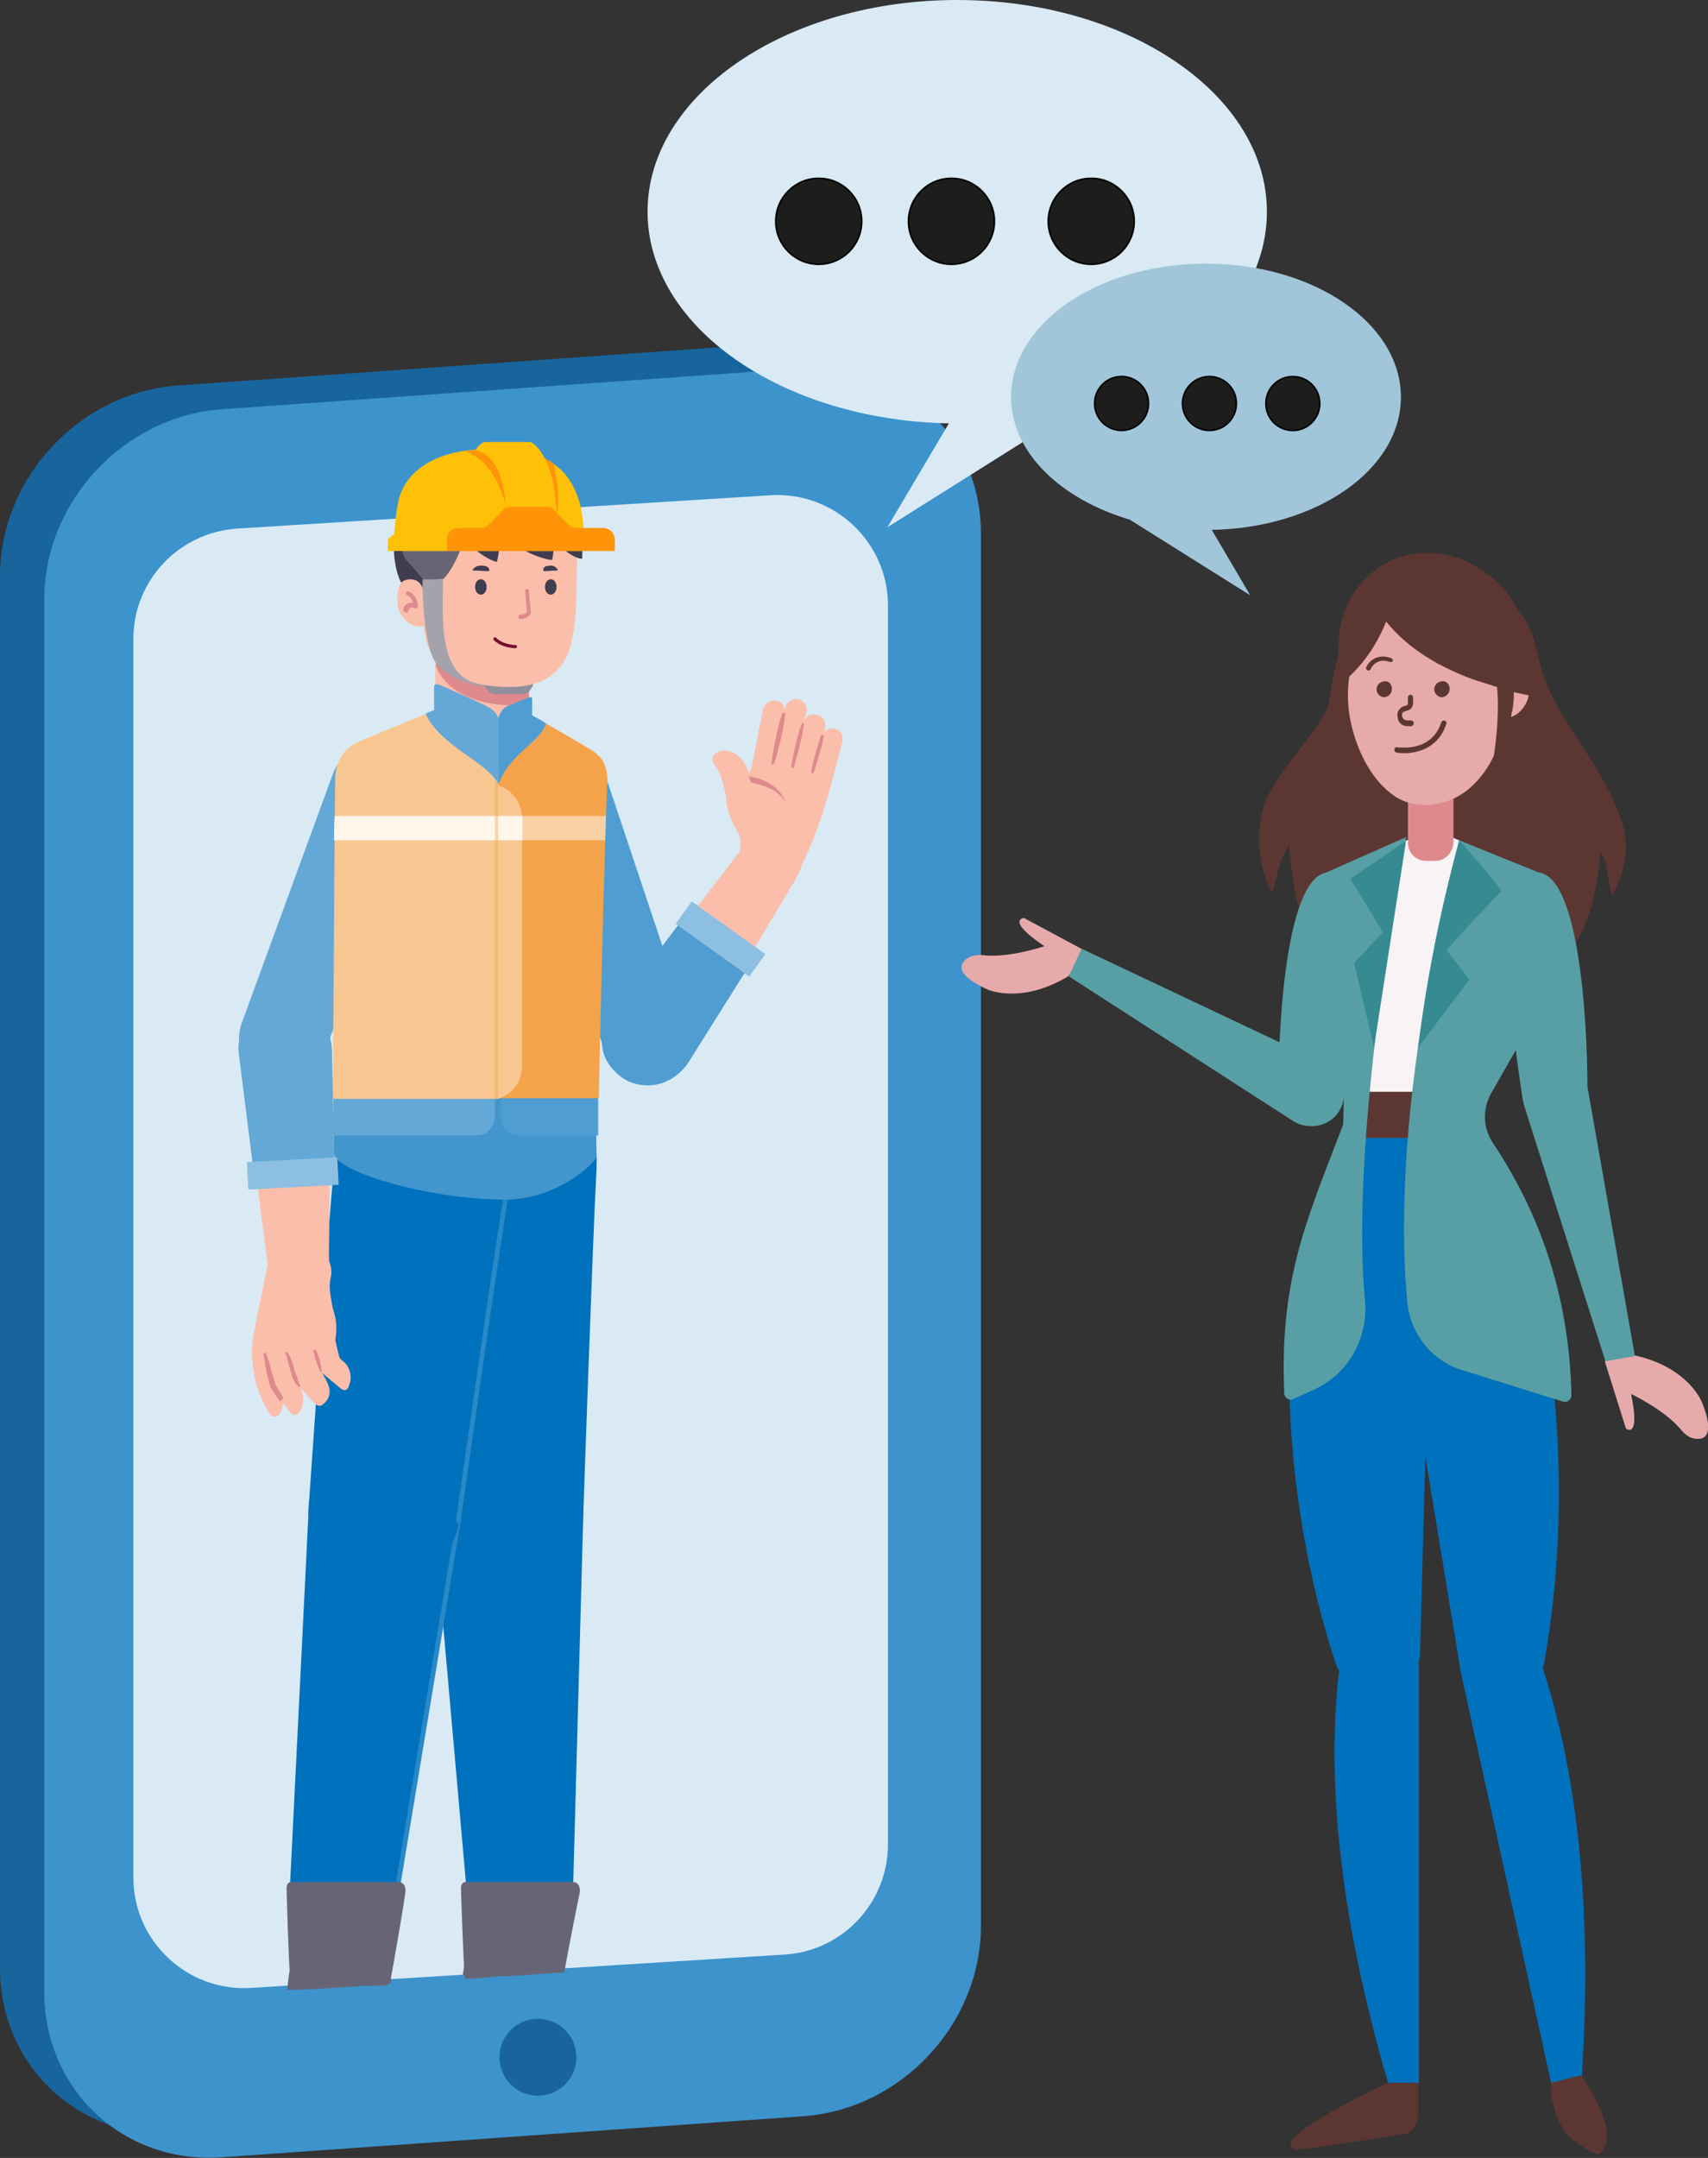 <?xml version="1.0" encoding="utf-8"?>
<!-- Generator: Adobe Illustrator 26.0.0, SVG Export Plug-In . SVG Version: 6.00 Build 0)  -->
<svg version="1.1" xmlns="http://www.w3.org/2000/svg" xmlns:xlink="http://www.w3.org/1999/xlink" x="0px" y="0px"
	 viewBox="0 0 266.4 336.4" style="enable-background:new 0 0 266.4 336.4;" xml:space="preserve">
<rect x="0" y="0" width="266.4" height="336.4" fill="#333333" stroke="none"/>
<style type="text/css">
	.st0{fill:#17659C;}
	.st1{fill:#3D93CC;}
	.st2{fill:#D9EAF5;}
	.st3{fill:#4F9DD1;}
	.st4{fill:#0071BC;}
	.st5{fill:#676575;}
	.st6{fill:none;stroke:#2988C7;stroke-width:0.75;stroke-linecap:round;stroke-miterlimit:10;}
	.st7{fill:#4296CD;}
	.st8{fill:#FBBEAA;}
	.st9{fill:#DE8A8C;}
	.st10{fill:#63A8D6;}
	.st11{fill:#F4A34A;}
	.st12{fill:#F9D0A3;}
	.st13{fill:#F8C791;}
	.st14{fill:#FEF5EB;}
	.st15{opacity:0.4;fill:#F4A34A;}
	.st16{fill:#8CBFE1;}
	.st17{fill:#908F9A;}
	.st18{fill:#403D4F;}
	.st19{fill:#A4A3AC;}
	.st20{fill:#FFC108;}
	.st21{fill:#FF9408;}
	.st22{fill:none;stroke:#73102A;stroke-width:0.5;stroke-linecap:round;stroke-miterlimit:10;}
	.st23{fill:#5C3732;}
	.st24{fill:#E7AAAB;}
	.st25{fill:#589FA5;}
	.st26{fill:#F8F3F4;}
	.st27{fill:#368B93;}
	.st28{opacity:0.5;fill:#E7AAAB;}
	.st29{fill:#1D1D1B;stroke:#000000;stroke-width:0.25;stroke-miterlimit:10;}
	.st30{fill:#A1C6DA;}
	.st31{fill:#F18380;}
	.st32{fill:#73102A;}
	.st33{fill:#D65155;}
	.st34{fill:#FFFFFF;}
	.st35{fill:#BCEBFF;}
	.st36{fill:#A8A8A8;}
	.st37{fill:#000E1B;}
	.st38{fill:#FFAC9C;}
	.st39{fill:#0170BF;}
	.st40{fill:#2743AB;}
	.st41{fill:none;}
	.st42{fill:#C69B22;}
	.st43{fill:#E1BA20;}
	.st44{fill:none;stroke:#211F29;stroke-width:6;stroke-miterlimit:10;}
	.st45{fill:#794020;}
	.st46{fill:#E8CDC8;}
	.st47{fill:#FFA39B;}
	.st48{fill:#C9E1F1;}
	.st49{fill:#ABD0E9;}
	.st50{fill:#373330;}
	.st51{fill:#1A1A1A;}
	.st52{fill:#FDA39D;}
	.st53{fill:#EB7D7A;}
	.st54{fill:#E97B7F;}
	.st55{opacity:0.26;fill:#FCFCFC;}
	.st56{fill:#222A46;}
	.st57{fill:#FFA39B;stroke:#FFA39B;stroke-width:0.665;stroke-miterlimit:10;}
	.st58{fill:#F1A7A5;}
	.st59{fill:#FDEFF5;}
	.st60{fill:#EC8683;}
	.st61{opacity:0.5;fill:#F1A7A5;}
	.st62{fill:#B46226;}
	.st63{fill:#F8F6F6;}
	.st64{fill:#127BC1;}
	.st65{fill:#486E9E;}
	.st66{fill:none;stroke:#231F20;stroke-miterlimit:10;}
	.st67{fill:none;stroke:#231F20;stroke-width:3;stroke-miterlimit:10;}
	.st68{fill:#1A2E35;}
	.st69{opacity:0.3;fill:#FFFFFF;}
	.st70{fill:#007CFF;}
	.st71{opacity:0.3;fill:#0170BF;}
	.st72{opacity:0.3;}
	.st73{fill:#358C93;}
	.st74{opacity:0.4;}
	.st75{fill:none;stroke:#1A2E35;stroke-width:0.75;stroke-miterlimit:10;}
	.st76{fill:#FFAE9D;}
	.st77{opacity:0.2;}
	.st78{opacity:0.2;fill:none;stroke:#000000;stroke-width:0.5;stroke-linecap:round;stroke-linejoin:round;stroke-miterlimit:10;}
	.st79{opacity:0.8;fill:#FFFFFF;}
	.st80{fill:#D95E60;stroke:#C13F43;stroke-width:0.5;stroke-linecap:round;stroke-linejoin:round;stroke-miterlimit:10;}
	.st81{fill:none;stroke:#007CFF;stroke-width:0.75;stroke-linecap:round;stroke-linejoin:round;stroke-miterlimit:10;}
	.st82{fill:#000615;}
	.st83{fill:#0541AF;}
	.st84{fill:#FCE479;}
	.st85{fill:#FDF2A7;}
	.st86{fill:#FDC324;}
	.st87{fill:#FDCF23;}
	.st88{fill:#E2B71E;}
	.st89{fill:#FBED99;}
	.st90{fill:#FDD870;}
	.st91{fill:#E1B01F;}
	.st92{fill:#FDE677;}
	.st93{fill:#FCF19F;}
	.st94{fill:#FBE596;}
	.st95{fill:#FCF2A2;}
	.st96{fill:#FCE193;}
	.st97{fill:#FCF19E;}
	.st98{fill:#FBF2A0;}
	.st99{fill:#FDF19F;}
	.st100{fill:#FF9A79;}
	.st101{fill:#1A4D51;}
	.st102{fill:#91A89F;}
	.st103{fill:#536970;}
	.st104{fill:#2B454E;}
	.st105{fill:#C76668;}
	.st106{fill:#FFBEA8;}
	.st107{fill:#ECECEC;}
	.st108{fill:#FCFCFC;}
	.st109{fill:#F5F5F5;}
	.st110{display:none;}
	.st111{display:inline;fill:#2B454E;}
	.st112{display:inline;fill:#405860;}
	.st113{display:inline;fill:#FCFCFC;}
	.st114{display:inline;}
	.st115{fill:#F3F3F3;}
	.st116{fill:#E7A515;}
	.st117{fill:#B6781E;}
	.st118{fill:#E7A516;}
	.st119{fill:#E6A516;}
	.st120{fill:#B7781D;}
	.st121{fill:#B7791C;}
	.st122{fill:#FECB66;}
	.st123{fill:#FDCB63;}
	.st124{fill:#FECA67;}
	.st125{fill:#827F94;}
	.st126{fill:none;stroke:#3B4A54;stroke-width:0.75;stroke-linecap:round;stroke-miterlimit:10;}
	.st127{fill:#F4FFD1;}
	.st128{opacity:0.4;fill:#ACCC4E;}
	.st129{fill:#211F29;}
	.st130{fill:#F2A9A7;}
	.st131{fill:#F2A9A7;stroke:#F2A9A7;stroke-width:0.665;stroke-miterlimit:10;}
	.st132{opacity:0.26;fill:#FFFFFF;}
	.st133{fill:#F2A8A6;}
	.st134{fill:#EB7E7B;}
	.st135{fill:#D9E1EB;}
</style>
<g id="BACKGROUND">
</g>
<g id="OBJECTS">
</g>
<g id="Слой_3">
	<g>
		<g>
			<path class="st0" d="M118.4,326.2l-90.7,6.4C12.4,333.7,0,322.1,0,306.8v-217c0-15.3,12.4-28.6,27.7-29.7l90.7-6.4
				c15.3-1.1,27.7,10.5,27.7,25.8v217C146,311.8,133.6,325.1,118.4,326.2z"/>
			<path class="st1" d="M125.3,329.9l-90.7,6.4c-15.3,1.1-27.7-10.5-27.7-25.8v-217c0-15.3,12.4-28.6,27.7-29.7l90.7-6.4
				c15.3-1.1,27.7,10.5,27.7,25.8v217C153,315.5,140.6,328.8,125.3,329.9z"/>
			<path class="st2" d="M122.3,304.7l-83.2,5.2c-9.9,0.6-18.3-7.3-18.3-17.2V99.6c0-9.1,7.1-16.6,16.2-17.2l83.2-5.2
				c9.9-0.6,18.3,7.3,18.3,17.2v193.1C138.5,296.6,131.4,304.2,122.3,304.7z"/>
			<circle class="st0" cx="83.9" cy="320.7" r="6"/>
		</g>
		<g>
			<g>
				<path class="st3" d="M81.4,125.2c-1.2-3.6,0.7-7.5,4.3-8.7c3.6-1.2,7.5,0.7,8.7,4.3l13.1,39.2c1.2,3.6-0.7,7.5-4.3,8.7
					c-3.6,1.2-7.5-0.7-8.7-4.3L81.4,125.2z"/>
			</g>
			<path class="st4" d="M67.5,235c-0.1,6.5,5.1,11.8,11.6,11.9c6.5,0.1,11.8-5.1,11.9-11.6c0,0,1.5-43.4,2-52.2
				c0.5-8.8-1.8-15.8-11.7-16.9c-10.2-1.1-15.7,7-15.7,14.4C65.6,188.1,67.5,235,67.5,235z"/>
			<g>
				<g>
					<g>
						<path class="st4" d="M67.5,235c0.1-6.5,5.4-11.7,11.9-11.6c6.5,0.1,11.7,5.4,11.6,11.9l-1.7,62.2l-16.1,2L67.5,235z"/>
					</g>
				</g>
				<path class="st5" d="M84.1,307.7c1.2,0,2.5-0.2,3.9-0.2c0.8-4.4,2.2-11.5,2.4-12.3c0.2-1-0.2-1.8-1-1.8c0,0-16.7,0-16.9,0
					c-0.3,0-0.6,0.4-0.6,0.9c0,0.5,0.3,10,0.6,14.2C76.4,308.4,80.2,307.6,84.1,307.7z"/>
			</g>
			<g>
				<path class="st4" d="M48.2,234.2c0.8-6.4,6.6-11,13.1-10.3c6.4,0.8,11,6.6,10.3,13.1l-10.2,61.6H45L48.2,234.2z"/>
				<line class="st6" x1="71.5" y1="237" x2="61.3" y2="298.5"/>
				<path class="st5" d="M60.8,309.2c0.8-4,2.3-13.1,2.4-14c0.2-1-0.2-1.8-1-1.8c0,0-16.7,0-16.9,0c-0.3,0-0.6,0.4-0.6,0.9
					c0,0.5,0.3,11.5,0.6,14.8c0,0.2,0,0.3,0.1,0.5c5,0,9.9-0.1,14.9-0.1C60.4,309.3,60.6,309.2,60.8,309.2z"/>
			</g>
			<g>
				<path class="st4" d="M48.2,234.2c-0.8,6.4,3.8,12.3,10.3,13.1c6.4,0.8,12.3-3.8,13.1-10.3c0,0,6.1-43,7.6-51.7
					c1.4-8.7-0.1-15.9-9.8-18c-10.1-2.1-16.4,5.2-17.1,12.6C51.4,187.4,48.2,234.2,48.2,234.2z"/>
				<path class="st6" d="M71.5,237c0,0,6.1-43,7.6-51.7"/>
			</g>
			<path class="st7" d="M93,167.2c0,0,0,12.5,0,13.2c0,0.7-6,6.6-14.1,6.6c-12.3,0-27.1-4.5-26.9-7.4c0.1-1.9,0.3-12.4,0.3-12.4H93z
				"/>
			<rect x="67.9" y="100.3" class="st8" width="14.6" height="17.1"/>
			<path class="st9" d="M67.9,100.3h14.6v9.6c-0.6,0.1-1.2,0.1-1.9,0.1c-5,0-10.6-1.4-12.6-6.1V100.3z"/>
			<g>
				<path class="st10" d="M51.9,120.7c1.3-3.5,5.2-5.4,8.8-4.1c3.5,1.3,5.4,5.2,4.1,8.8l-14.2,38.8c-1.3,3.5-5.2,5.4-8.8,4.1
					c-3.5-1.3-5.4-5.2-4.1-8.8L51.9,120.7z"/>
			</g>
			<g>
				<path class="st10" d="M77.2,170.2c0,0,0,2.4,0,3.5c0,1.1-0.5,3.3-2.9,3.3c-2.4,0-22.3,0-22.3,0v-6.9H77.2z"/>
				<path class="st3" d="M78.1,170.2c0,0,0,2.4,0,3.5c0,1.1,0.5,3.3,2.9,3.3c2.4,0,12.3,0,12.3,0v-6.9H78.1z"/>
				<g>
					<path class="st11" d="M85.2,112.8c2.6,1.5,6.2,3.6,7,4.1c1.3,0.8,2.8,2.1,2.5,5.7c-0.2,3-1.1,36.5-1.3,48.6H77.7v-48.9
						C79.4,117.5,84,116,85.2,112.8z"/>
					<path class="st12" d="M94.4,131H77.7v-3.8h16.8C94.5,128.3,94.4,129.6,94.4,131z"/>
					<path class="st3" d="M78.9,110.2c0.9-0.4,3.3-1.4,3.6-1.5c0.3-0.1,0.5,0.1,0.5,0.2c0,0.1,0,1.6,0,2.6c0.5,0.3,1.3,0.7,2.2,1.3
						c-1.2,3.2-5.8,4.7-7.5,9.6V112C77.7,112,78.1,110.6,78.9,110.2z"/>
				</g>
				<g>
					<path class="st10" d="M66.3,111.3c0.6-0.3,1.1-0.5,1.4-0.6c0-1.2,0-3.5,0-3.7c0-0.3,0.4-0.4,0.7-0.3c0.3,0.1,7.1,3.1,7.9,3.6
						c0.8,0.5,1.4,1.2,1.4,1.8v10.4C76.1,118.8,68.7,116.5,66.3,111.3z"/>
					<path class="st13" d="M51.9,171.3c0.1-8.9,0.3-48.4,0.4-50.4c0.2-2.1,1.1-4.2,3.7-5.3c1.9-0.8,7.6-3.2,10.4-4.3
						c2.4,5.2,9.8,7.5,11.4,11.1v48.9H51.9z"/>
					<path class="st13" d="M77.7,171.3c0,0,3.7-1.1,3.7-5v-38.9c0-3.8-3.7-5-3.7-5V171.3z"/>
					<path class="st14" d="M52.2,127.2h29.3v3.8H52.1C52.1,129.7,52.1,128.4,52.2,127.2z"/>
					<path class="st15" d="M77.2,121.6c0.2,0.3,0.4,0.5,0.5,0.8v48.9h-0.5V121.6z"/>
				</g>
			</g>
			<g>
				<g>
					<path class="st8" d="M114.7,133.6l-18,23.5c-3,3.6-3.6,7.4,0.6,10.5c2.6,1.9,6.6,2.3,9.6-1.8l16.4-27.4c2.1-3,1.9-5.9-0.5-7.5
						C120.1,128.8,117.6,129.8,114.7,133.6z"/>
				</g>
				<path class="st3" d="M96.3,156.8l11.5-15.3l9.7,8l-10.3,16.4c-3.1,4.1-7.7,3.9-10.3,2C92.7,164.7,93.3,160.4,96.3,156.8z"/>
				
					<rect x="110.1" y="139.3" transform="matrix(0.582 -0.814 0.814 0.582 -72.085 152.574)" class="st16" width="4.3" height="14.1"/>
			</g>
			<g>
				<path class="st5" d="M61.1,309c-0.1-0.2-0.1-0.4-0.1-0.6c-0.4-2.4-2.8-7-8.1-7c-6.1,0-7.5,4.1-7.7,5.7c-0.1,0.4-0.3,1.9-0.4,3.1
					c5.1,0,10.4-0.7,15.6-0.7C60.4,309.3,60.7,309.1,61.1,309z"/>
			</g>
			<g>
				<path class="st5" d="M83.1,307.8c1.2-0.1,3.3-0.3,4.8-0.3c-0.5-2.5-2.8-6.1-7.9-6.1c-6.1,0-7.5,4.1-7.7,5.7
					c0,0.2-0.1,0.4-0.1,0.8C76,308.1,78.9,308.2,83.1,307.8z"/>
			</g>
			<g>
				<g>
					<g>
						<path class="st8" d="M41.5,195.2l-3.8-29.4c-0.7-4.6,1-8.6,6.2-9.1c3.2-0.3,7.3,1.9,7.8,7l-0.4,31.9c0.3,3.7-1.5,6.1-4.3,6.2
							C43.6,202.1,42,200,41.5,195.2z"/>
					</g>
					<path class="st10" d="M51.8,164.7l0.4,19.2l-12.5-0.2l-2.5-19.8c-0.2-5.2,3.9-7.2,7.1-7.3C49.5,156.4,51.9,160.1,51.8,164.7z"
						/>
					
						<rect x="38.6" y="180.7" transform="matrix(0.999 -5.263387e-02 5.263387e-02 0.999 -9.563 2.657)" class="st16" width="14.1" height="4.3"/>
				</g>
				<g>
					<path class="st8" d="M41.7,197.2c-0.6,3.6-2.3,10.7-2.4,12.8c-0.1,2.1,0.4,4.7,0.7,5.9c0.3,1.2,1.3,3.2,1.8,4.1
						c0.5,0.9,0.9,1,1.5,0.7c0.5-0.3,0.8-1.1,0.8-2c0,0,0.8,1,1.2,1.5c0.4,0.5,1,0.6,1.5-0.2c0.5-0.7,0.7-2.4,0.1-3.6
						c0,0,1.7,1.9,2.2,2.4c0.5,0.4,0.8,0.5,1.3,0.1c0.5-0.4,1.1-1.1,1-2.2c-0.1-1.1-1.2-2.7-1.2-2.7s2.5,2.1,3,2.5
						c0.6,0.4,1,0.2,1.2-0.4c0.2-0.6,0.5-1.3,0.1-2.5c-0.4-1.2-1.3-1.5-1.5-1.9c-0.2-0.4-0.5-2-0.7-2.8c0.5-3.1-0.3-4.2-0.5-5.5
						c-0.2-1.3-0.6-2.7-0.2-4.3c0.5-2.1-1.1-5.2-4.5-5.6C43.6,193,42.2,194.5,41.7,197.2z"/>
					<path class="st9" d="M43.6,218.4c0,0-0.1-0.1-0.2-0.3c-0.1-0.2-0.3-0.4-0.5-0.7c-0.1-0.2-0.2-0.3-0.3-0.5
						c-0.1-0.2-0.2-0.4-0.4-0.6c-0.1-0.3-0.1-0.5-0.2-0.7c-0.1-0.2-0.1-0.5-0.2-0.7c-0.1-0.5-0.2-0.9-0.3-1.4
						c-0.1-0.4-0.2-0.9-0.2-1.2c-0.1-0.7-0.2-1.2-0.2-1.2c0-0.1,0.1-0.2,0.2-0.2c0.1,0,0.2,0,0.2,0.1c0,0,0.2,0.5,0.4,1.1
						c0.2,0.7,0.4,1.6,0.7,2.5c0.1,0.2,0.1,0.5,0.2,0.7c0.1,0.2,0.1,0.5,0.2,0.6c0.1,0.2,0.2,0.4,0.3,0.5c0.1,0.2,0.2,0.3,0.3,0.5
						c0.4,0.6,0.6,1,0.6,1c0,0.1,0,0.2-0.1,0.2C43.7,218.5,43.7,218.5,43.6,218.4z M46.7,216.2c0.1,0,0.1-0.1,0.1-0.2
						c0,0,0-0.1-0.1-0.2c-0.1-0.1-0.2-0.4-0.2-0.6c0-0.1-0.1-0.2-0.1-0.4c0-0.1-0.1-0.3-0.2-0.4c-0.1-0.3-0.2-0.7-0.3-1
						c-0.2-0.7-0.4-1.3-0.6-1.8c0-0.1,0-0.1-0.1-0.2c0-0.1-0.1-0.1-0.1-0.1c-0.1-0.1-0.1-0.2-0.1-0.2c0-0.1-0.1-0.1-0.1-0.2
						c0,0-0.1-0.1-0.1-0.1c0-0.1-0.1-0.1-0.2,0c-0.1,0-0.1,0.1-0.1,0.2l0,0c0,0,0,0,0,0c0,0,0,0.1,0.1,0.1c0,0.1,0.1,0.2,0.1,0.3
						c0,0,0,0.1,0.1,0.2c0,0,0,0.1,0,0.2c0.1,0.5,0.3,1.2,0.5,1.9c0.1,0.3,0.2,0.7,0.3,1c0,0.1,0.1,0.3,0.2,0.4
						c0.1,0.1,0.1,0.3,0.2,0.4c0.1,0.3,0.3,0.4,0.4,0.5c0.1,0.1,0.1,0.2,0.1,0.2C46.5,216.2,46.6,216.3,46.7,216.2z M50,213.9
						c0.1,0,0.2-0.1,0.2-0.2c0,0,0-0.2-0.1-0.5c0-0.2-0.1-0.3-0.1-0.5c0-0.2-0.1-0.4-0.1-0.6c-0.1-0.4-0.3-0.8-0.4-1.1
						c-0.1-0.3-0.2-0.5-0.2-0.5l0,0c0-0.1-0.1-0.1-0.2-0.1c-0.1,0-0.2,0.1-0.2,0.2c0,0,0,0.2,0.1,0.5c0.1,0.3,0.1,0.7,0.3,1.1
						c0.1,0.2,0.1,0.4,0.2,0.6c0.1,0.2,0.2,0.3,0.2,0.5c0.1,0.3,0.3,0.5,0.3,0.5C49.8,213.8,49.9,213.9,50,213.9z"/>
				</g>
			</g>
			<g>
				<g>
					<g>
						<path class="st17" d="M83.3,106.3c0,0-0.5,1.9-1.7,1.9c-1.2,0-4,0-4.5,0c-0.5,0-1.6-0.7-1.6-1.9H83.3z"/>
						<path class="st8" d="M90,87.6c-0.1,4.9,0,8.8-0.9,12.6c-0.8,3.8-3.6,6.9-9.6,6.9c-6,0-12.9-2-13.4-9.5c-1-1.1-2.6-4.9-2.7-9.2
							c-0.1-4.3,0.3-13.4,10-14.8C83.3,72.2,90.3,75.8,90,87.6z"/>
						<path class="st18" d="M86.3,84.1c0,0,0.2,1.7-0.2,3.2c-2.4-0.2-7-2.6-8.3-4.6c0.3,1,0,4-0.3,4.9c-1.8-0.4-4.6-2.7-5.6-4.3
							c0,3-1.2,4.3-2.1,4.9c-0.9,0.6-1.6,1.1-1.6,2.2c0,1,0,3.2,0,3.6c0,0.4-0.2,0.7-0.6,0.6c-0.3-0.1-1.5-0.7-1.5-1.3l-3.6-2.6
							c0,0-1.4-2.6-1-7.1c0.3-4.6,3.8-6.9,3.8-6.9c0.5-2.2,6.8-6.9,15.1-5.3c8.3,1.6,10.8,7.1,10.4,15.7
							C89.6,87.2,86.9,85,86.3,84.1z"/>
						<g>
							<path class="st8" d="M66.3,93.8c-0.1-1.4-0.3-3.4-2.2-3.5c-1.9,0-2.2,1.4-2.1,3.7c0.1,2.3,2.4,4.3,4.5,3.5L66.3,93.8z"/>
							<g>
								<path class="st9" d="M63.4,95.5C63.4,95.5,63.5,95.5,63.4,95.5c0.2,0,0.3-0.2,0.3-0.4c0-0.1,0.1-0.2,0.2-0.3
									c0.2-0.1,0.5-0.2,0.8,0c0.1,0.1,0.2,0.1,0.3,0c0.1-0.1,0.2-0.2,0.2-0.3c-0.2-1.9-1.4-2.3-1.5-2.3c-0.2,0-0.3,0.1-0.4,0.2
									c0,0.2,0.1,0.3,0.2,0.4c0,0,0.7,0.2,0.9,1.2c-0.3-0.1-0.7,0-1,0.2c-0.4,0.2-0.5,0.6-0.5,1C63.1,95.4,63.3,95.5,63.4,95.5z"
									/>
							</g>
						</g>
						<path class="st5" d="M72,85.2c0,0-1.2,3.5-2.9,5.1H66c0,0-2.4-2.8-2.6-3c-0.2-0.2-0.7-0.7-0.7-2.1H72z"/>
						<path class="st19" d="M69.1,90.3c0,6-1,15.8,6.5,16.5v0.3c0,0-5.1-0.7-7.5-3.6c-2.3-2.9-2.2-13.2-2.2-13.2H69.1z"/>
					</g>
					<g>
						<path class="st20" d="M60.5,85.9H91c0,0,0.4-4.7-0.8-8.2C89,74.3,86.6,70,76.5,70c-10.2,0-13.7,4.7-14.4,8.3
							c-0.7,3.6-0.4,4.8-0.8,5.1c-0.4,0.4-0.8,0.4-0.8,1C60.5,85.1,60.5,85.9,60.5,85.9z"/>
						<path class="st21" d="M76.5,70c2.7,0,4.8,0.3,6.5,0.8v0c0,0,0.1,0,0.1,0c0.1,0,0.3,0.1,0.4,0.1v0c1.1,0.4,2.1,0.8,2.9,1.4
							c0.3,1.5,0.9,4.6,0.5,7.7h-3.3L79,79.3c0,0-1.4-7.3-6.4-8.9C73.7,70.1,75,70,76.5,70z"/>
						<path class="st20" d="M75.8,68.9c0.9,0,6.1,0,6.8,0c0.7,0,4.2,2.7,4.2,12.1h-7.8c0-2.8-0.5-10-4.8-10.8
							C74.2,70.1,74.9,68.9,75.8,68.9z"/>
						<path class="st21" d="M95.9,85.9c0,0,0-1.2,0-1.8c0-0.6-0.4-1.8-2-1.8c-1.6,0-3.3,0-3.9,0c-0.6,0-1-0.2-1.3-0.5
							c-0.2-0.3-2-1.9-2.2-2.2c-0.2-0.2-0.5-0.6-1.2-0.6h-5.7c-0.7,0-1,0.3-1.2,0.6c-0.2,0.2-1.9,1.9-2.2,2.2
							c-0.2,0.3-0.7,0.5-1.3,0.5s-1.7,0-3.2,0c-1.6,0-2,1.2-2,1.8c0,0.6,0,1.8,0,1.8H95.9z"/>
					</g>
				</g>
				<path class="st18" d="M85,91.5c0,0.7,0.4,1.2,0.9,1.2c0.5,0,0.9-0.5,0.9-1.2c0-0.7-0.4-1.2-0.9-1.2C85.4,90.3,85,90.8,85,91.5z"
					/>
				<path class="st18" d="M74.1,91.5c0,0.7,0.4,1.2,0.9,1.2c0.5,0,0.9-0.5,0.9-1.2c0-0.7-0.4-1.2-0.9-1.2
					C74.5,90.3,74.1,90.8,74.1,91.5z"/>
				<path class="st18" d="M76.3,89c-0.1,0.1-0.7,0-1.2,0c-0.6-0.1-1.4,0-1.4-0.1c0-0.1,0.5-0.9,1.7-0.7C76.2,88.2,76.4,88.8,76.3,89
					z"/>
				<path class="st18" d="M84.8,89c0.1,0.1,0.6,0,1,0c0.5-0.1,1.2,0,1.2-0.1c0-0.1-0.4-0.9-1.4-0.7C84.8,88.2,84.6,88.8,84.8,89z"/>
				<g>
					<path class="st9" d="M81.2,96.5c0.9,0,1.5-0.6,1.6-1l-0.3-3.4c0-0.2-0.2-0.3-0.3-0.3c-0.2,0-0.3,0.2-0.3,0.3l0.3,3.3
						c-0.1,0.1-0.4,0.4-1,0.4c-0.2,0-0.3,0.1-0.3,0.3C80.8,96.3,80.9,96.5,81.2,96.5C81.1,96.5,81.2,96.5,81.2,96.5z"/>
				</g>
				<path class="st22" d="M80.4,100.8c0,0-2,0-3.2-1.2"/>
			</g>
		</g>
		<g>
			<path class="st8" d="M115.4,133.4c0-1.3,0.3-2.6-0.4-3.8c-0.7-1.1-1.6-3.2-1.7-4.7c-0.1-1.5-0.7-3.5-1.1-4.4
				c-0.4-0.9-1.2-1.6-1.1-2.3c0.1-0.7,1.4-1.6,3-1c1.6,0.6,2.4,2.3,2.7,3.3c0,0,0,0,0,0c0.2-0.4,0.4-0.8,0.5-1.2l0,0l1.7-8.7
				c0.2-0.9,1.1-1.5,2-1.4c0.8,0.1,1.3,0.8,1.4,1.5l0.1-0.4c0.2-0.9,1.1-1.5,2-1.3c0.9,0.2,1.5,1.1,1.3,2l-0.3,1.2
				c0.4-0.6,1.1-1,1.9-0.8c0.9,0.2,1.5,1.1,1.3,2l-0.2,0.8c0.4-0.5,1-0.7,1.7-0.6c0.9,0.2,1.4,1.1,1.2,2l-1.9,7.2
				c-0.4,1.4-2.1,7.5-4.4,11.9c-0.5,2.3-2.5,4.5-6.1,3.8C115.3,138,115.1,135,115.4,133.4z"/>
			<path class="st9" d="M117.5,122.1c-0.5-0.1-0.5-0.4-0.7-1.1c1.2,0.2,4.7,1,5.8,4.2l0,0C121.3,122.8,118.4,122.3,117.5,122.1z
				 M122,111.3c0,0-0.2,0.5-0.4,1.2c-0.1,0.4-0.2,0.8-0.3,1.2c-0.1,0.5-0.2,0.9-0.3,1.4c-0.2,1-0.4,2-0.5,2.7
				c-0.1,0.7-0.2,1.2-0.2,1.2c0,0.1,0.1,0.2,0.2,0.2c0.1,0,0.2,0,0.2-0.1c0,0,0.2-0.5,0.4-1.2c0.2-0.7,0.4-1.7,0.7-2.7
				c0.1-0.5,0.2-1,0.3-1.4c0.1-0.5,0.2-0.9,0.2-1.3c0.1-0.7,0.2-1.2,0.2-1.2c0-0.1-0.1-0.2-0.2-0.2C122.1,111.1,122,111.2,122,111.3
				z M125.1,112.8c0,0-0.2,0.4-0.4,1c-0.1,0.3-0.2,0.7-0.3,1.1c-0.1,0.4-0.2,0.8-0.3,1.2c-0.2,0.8-0.4,1.7-0.5,2.3
				c-0.1,0.6-0.2,1.1-0.2,1.1c0,0.1,0.1,0.2,0.2,0.2c0.1,0,0.2,0,0.2-0.1c0,0,0.2-0.4,0.3-1c0.2-0.6,0.4-1.5,0.6-2.3
				c0.1-0.4,0.2-0.8,0.3-1.2c0.1-0.4,0.2-0.8,0.2-1.1c0.1-0.6,0.2-1.1,0.2-1.1c0-0.1-0.1-0.2-0.2-0.2
				C125.2,112.7,125.2,112.7,125.1,112.8z M128.1,114.6c0,0-0.2,0.3-0.3,0.9c-0.1,0.3-0.2,0.6-0.3,0.9c-0.1,0.3-0.2,0.7-0.3,1
				c-0.2,0.7-0.4,1.4-0.5,2c-0.1,0.5-0.2,0.9-0.2,0.9c0,0.1,0.1,0.2,0.2,0.2c0.1,0,0.2,0,0.2-0.1c0,0,0.2-0.3,0.3-0.9
				c0.2-0.5,0.4-1.2,0.6-1.9c0.1-0.4,0.2-0.7,0.3-1c0.1-0.3,0.1-0.6,0.2-0.9c0.1-0.5,0.2-0.9,0.2-0.9c0-0.1-0.1-0.2-0.2-0.2
				C128.2,114.5,128.2,114.6,128.1,114.6z"/>
		</g>
		<g>
			<path class="st4" d="M214.8,264.1L214.8,264.1c3.6,0,6.6-2.9,6.7-6.6l1.5-55.9c0-6-4.8-10.9-10.7-10.9l0,0
				c-5.9,0-10.7,4.9-10.7,10.9c-1.8,18.7,0.9,40.2,6.8,57.9C209.4,262.2,211.9,264.1,214.8,264.1z"/>
			<path class="st4" d="M216.5,324.7h4.8v-65.1c0-3.9-2.8-7-6.1-7l0,0c-3,0-5.6,2.5-6.1,5.9C206.5,277.6,209.3,300.1,216.5,324.7z"
				/>
			<path class="st23" d="M216.5,324.7c0,0-19.1,8.8-14.5,10.4c0.5,0.2,17.1-2.4,17.6-2.6c0.9-0.5,1.5-1.5,1.6-2.6c0-1,0-2.1,0-2.8
				l0-2.4H216.5z"/>
			<path class="st4" d="M235.1,265L235.1,265c-3.6,0.5-6.9-2.1-7.5-5.8l-9.2-55.9c-0.8-6,3.3-11.6,9.1-12.4l0,0
				c5.8-0.8,11.3,3.5,12.1,9.5c4.4,18.6,4.6,40.5,1.2,59.1C240.2,262.4,237.9,264.6,235.1,265z"/>
			<path class="st4" d="M246.7,324l-4.7,1l-14.2-64.5c-0.8-3.8,1.2-7.5,4.5-8.3l0,0c3-0.6,6,1.3,7.2,4.6
				C246.2,275.1,248.4,298.1,246.7,324z"/>
			<path class="st23" d="M246.6,323.5c0,0,6.7,9.4,2.8,12.3c-0.5,0.3-4.7-2.3-5.4-3.6c-0.5-0.9-0.9-1.6-1.3-2.7
				c-0.3-1-0.6-2-0.8-2.7l0-2.1L246.6,323.5z"/>
			<g>
				<g>
					<path class="st23" d="M198,123.6c2.5-4.7,6.4-8.3,8.9-12.9c1.1-1.9,0.9-18.3,12.8-20.4c2.5-0.4,5.1-0.3,7.6,0.2
						c2.4,0.4,4.7,0.8,6.8,2.2c1.9,1.3,3.5,3.2,4.5,5.3c1.2,2.7,1.4,5.8,2.6,8.6c3.1,7.4,9.1,13.4,11.6,21.1
						c0.2,0.6,0.4,1.2,0.5,1.8c0.8,3.4-0.2,7.1-1.8,10.1c-0.9-2.2-0.5-4.6-1.8-6.8c-0.7,5.7-1.5,11.1-5,15.8
						c-3.4,4.5-7.7,6.7-12.4,9.5c0.3-0.8,0.6-1.6,0.5-2.5c-1.8,1.8-5.5,3.7-8,3c-3.8-1.1-6.9-3.5-10.2-5.3c0,0.9,1.3,2.4,1.8,3.2
						c-4.4-2.2-9.8-6-12.1-10.5c-2.3-4.3-2.8-9.6-3.2-14.2c-1.6,2.1-1.9,5-2.7,7.4C196,134.8,195.6,128.1,198,123.6z"/>
				</g>
			</g>
			<g>
				<g>
					<path class="st24" d="M169.4,148.3l-9.7-5.2c0,0-2.9,0.3,3.2,4.4c0,0-5.5,1.9-9.7,1.4c-0.9-0.1-1.9,0.1-2.6,0.7
						c-1,0.9-1.4,2.4,3.3,4.6c0,0,5.2,2.5,12.7-2L169.4,148.3z"/>
				</g>
				<path class="st25" d="M204.1,175.5L204.1,175.5c2.8,0.2,5.3-1.9,5.5-4.8c1.6-10.5,2.6-20.3,2.4-29.1c0.2-2.8-1.9-5.4-4.7-5.6h0
					c-6.5,0-7.9,22.6-7.9,33.9C199.2,172.8,201.3,175.3,204.1,175.5z"/>
				<path class="st25" d="M168.7,147.9l-2,4.3l34.9,22.5c2.6,1.7,6.2,0.8,7.5-1.9l0,0c1.3-2.5,0.2-5.7-2.5-7L168.7,147.9z"/>
			</g>
			<path class="st26" d="M210.2,162.6l0.7,7.6l0.1,0.9c0.1,1.4,0.1,2.8,0.1,4.1h19.1V175c0-0.2,0-0.4,0-0.5c0.1-1.5,0.5-3,1.2-4.3
				c0.2-0.3,0.4-0.7,0.6-1c9.2-13,8.8-32.4,8.8-32.4l-14.6-6.4h-5.3L207,136C203.7,147,204.6,156,210.2,162.6z"/>
			<path class="st4" d="M205.3,192.9c2.5,8.4,16.5,22,16.5,22c5.7-13.3,18.6-21.6,18.6-21.6c-1.7-3.8-5.4-8.6-7.9-11.7
				c-0.2-0.2-0.3-0.4-0.5-0.6c0-0.1-0.1-0.1-0.1-0.2c-0.2-0.2-0.3-0.4-0.4-0.7c0,0,0,0,0,0c-0.1-0.2-0.2-0.4-0.3-0.6
				c0-0.1-0.1-0.1-0.1-0.2c-0.1-0.2-0.2-0.3-0.2-0.5c0-0.1-0.1-0.1-0.1-0.2c-0.1-0.2-0.1-0.3-0.2-0.5c-0.1-0.4-0.2-0.8-0.3-1.1
				c0-0.2-0.1-0.3-0.1-0.5c-0.1-0.4-0.1-0.8-0.1-1.2H211c0,0.4,0,0.7-0.1,1.1c0,0.4-0.1,0.7-0.1,1.1c0,0.3-0.1,0.7-0.2,1
				c0,0.3-0.1,0.7-0.2,1c-0.1,0.7-0.3,1.4-0.5,2c-0.1,0.2-0.1,0.5-0.2,0.7c-0.1,0.3-0.2,0.6-0.3,0.8c-0.1,0.3-0.2,0.7-0.4,1
				c-0.2,0.5-0.4,0.9-0.6,1.4L205.3,192.9z"/>
			<path class="st23" d="M230.4,177.4h-19.6c0.1-0.7,0.2-1.5,0.2-2.2c0.1-1.4,0.1-2.7-0.1-4.1l-0.1-0.9h20.5L230.4,177.4z"/>
			<path class="st25" d="M219.3,130.5c0,0-8.9,45.7-6.4,72.3c0.5,5.8-2.6,11.4-7.9,13.8l-3.3,1.5c-0.7,0.3-1.5-0.3-1.4-1.1
				c-0.7-17.6,3.4-26.6,9.2-41.7l0.3-12.6c0,0-10.8-5.7-3.8-26.3L219.3,130.5z"/>
			<polygon class="st27" points="219.3,131.1 210.6,137 215.7,145.3 211.2,150.1 214.3,163.3 			"/>
			<path class="st25" d="M227.6,131c0,0-11.1,40.3-8.1,72c0.5,5,3.9,9.2,8.6,10.6l15.7,4.9c0.6,0.2,1.3-0.3,1.3-1
				c-0.3-14.1-4.2-27.3-12.3-39.4c-1.5-2.3-1.6-5.3-0.2-7.7l6-10.5c1.3-9,2.3-17.2,2.6-23.4L227.6,131z"/>
			<path class="st27" d="M227.6,131c0,0,7,7.9,6.6,8c-0.4,0.1-8.6,9.1-8.6,9.1l3.6,4.6l-8,10.6C222.5,152.5,224.7,141.7,227.6,131z"
				/>
			<path class="st9" d="M223.9,134.2h-1.5c-1.5,0-2.8-1.2-2.8-2.8v-9.5h7.1v9.5C226.6,132.9,225.4,134.2,223.9,134.2z"/>
			<path class="st24" d="M210.9,113.5c1,3.9,3.1,8.2,6.6,10.6c2.2,1.5,5,1.7,7.5,1c1.6-0.4,3-1.2,4.2-2.2c1.7-1.5,3-3.3,3.9-5.3
				c0.2-0.5,2-5.7,1.8-5.7c1,0,2.2-0.7,2.9-1.9c1-1.5,0.8-3.2-0.3-3.7c-0.7-0.3-1.6-0.1-2.5,0.5c-0.5-7.7-4.5-14.6-9.8-16.1
				c-0.7-0.2-1.4-0.3-2.2-0.4c-1.9,0-3.8,0.6-5.4,1.6c-3,1.9-4.5,5.1-5.7,8.2C210.2,104.3,209.7,109,210.9,113.5z"/>
			<path class="st28" d="M224.9,125.1c1.6-0.4,3-1.2,4.2-2.2c1.7-1.5,3-3.3,3.9-5.3c0.2-0.5,2-5.7,1.8-5.7c1,0,2.2-0.7,2.9-1.9
				c1-1.5,0.8-3.2-0.3-3.7c-0.7-0.3-1.6-0.1-2.5,0.5c-0.5-7.7-4.5-14.6-9.8-16.1l-0.1,0.9C225.1,91.5,238.4,117,224.9,125.1z"/>
			<g>
				<g>
					<g>
						<path class="st23" d="M218.5,117.4c-0.4,0-0.7-0.1-0.7-0.1c-0.2,0-0.4-0.3-0.3-0.5c0-0.2,0.2-0.4,0.5-0.3
							c0.2,0,5.3,0.8,6.8-3.9c0.1-0.2,0.3-0.3,0.5-0.3c0.2,0.1,0.4,0.3,0.3,0.5C224.2,117.2,220.1,117.5,218.5,117.4z"/>
					</g>
				</g>
				<g>
					<g>
						<path class="st23" d="M228.7,105c-0.2,0-0.3-0.1-0.4-0.2c-1.3-2.3-3.5-1.4-3.6-1.3c-0.2,0.1-0.5,0-0.6-0.2
							c-0.1-0.2,0-0.5,0.2-0.5c1-0.5,3.4-0.7,4.7,1.7c0.1,0.2,0,0.5-0.2,0.6C228.8,105,228.8,105,228.7,105z"/>
					</g>
				</g>
				<g>
					<g>
						<path class="st23" d="M217.2,103.1c-0.1,0.1-0.2,0.1-0.4,0.1c-2.1-0.8-3,1-3,1.1c-0.1,0.2-0.3,0.3-0.5,0.2
							c-0.2-0.1-0.3-0.3-0.2-0.5c0.4-0.9,1.7-2.2,3.9-1.4c0.2,0.1,0.3,0.3,0.2,0.4C217.2,103,217.2,103.1,217.2,103.1z"/>
					</g>
				</g>
				<path class="st23" d="M226.1,107.4c0,0.7-0.5,1.2-1.2,1.3c-0.6,0-1.2-0.6-1.2-1.2c0-0.7,0.5-1.2,1.2-1.3
					C225.6,106.1,226.1,106.7,226.1,107.4z"/>
				<path class="st23" d="M217.1,107.4c0,0.7-0.5,1.2-1.2,1.3c-0.6,0-1.2-0.6-1.2-1.2c0-0.7,0.5-1.2,1.2-1.3
					C216.6,106.1,217.1,106.7,217.1,107.4z"/>
				<g>
					<path class="st23" d="M219.5,113.2C219.5,113.2,219.5,113.2,219.5,113.2c0.2,0,0.4,0,0.6,0c0.2,0,0.4-0.2,0.4-0.5
						c0-0.2-0.2-0.4-0.5-0.4c-0.2,0-0.4,0-0.5,0c-0.5,0-0.7-0.3-0.8-0.6c-0.1-0.3,0-0.7,0.4-0.8c0.1,0,0.2-0.1,0.3-0.1
						c0.6-0.1,1-0.6,1-1.2v-0.9c0-0.2-0.2-0.4-0.4-0.4c-0.2,0-0.4,0.2-0.4,0.4v0.9c0,0.2-0.1,0.4-0.3,0.4c-0.1,0-0.3,0.1-0.4,0.1
						c-0.7,0.3-1.1,1-0.9,1.7C218,112.5,218.6,113.2,219.5,113.2z"/>
				</g>
			</g>
			<path class="st23" d="M233.5,107.1c-1.3-0.4-2.5-0.8-3.8-1.2c-5.3-2-10-4.7-13.5-9c-2.2,5.6-5.8,8.6-5.8,8.6
				c-2.4,0.4-1.5-6-1.5-6.8c0-0.2,0-0.4,0.1-0.5c0.5-4.1,3.1-8,6.8-10.2c1.8-1.1,3.9-1.7,6.1-1.8c5.9-0.3,11.8,3.4,14.4,8.1
				c1.2,2.2,1.4,4.7,1.6,7.2c0.1,1.2,0.2,2.4,0.4,3.6c0,0.1,0,0.2,0.1,0.3c0.1,0.5,0.2,1,0.5,1.5c0.1,0.3,0.3,0.6,0.5,0.8v0
				c0.2,0.3,0.3,0.6,0.4,0.8c-0.2,0-0.4,0-0.6,0c-1-0.1-2.1-0.4-3.1-0.6c0.1,0.9-0.2,3.1-0.3,3.1c-0.4,2.9-1.5,5.4-2.9,7.5
				C233.3,115.9,233.9,111.3,233.5,107.1z"/>
			<g>
				<g>
					<path class="st24" d="M250.3,212.2l3.3,10.5c0,0,2.3,1.8,0.8-5.4c0,0,5.3,2.5,7.9,5.7c0.6,0.7,1.4,1.3,2.4,1.3
						c1.3,0.1,2.7-0.8,0.8-5.6c0,0-2-5.5-10.5-7.4L250.3,212.2z"/>
				</g>
				<path class="st25" d="M242.9,175.5L242.9,175.5c-2.8,0.2-5.3-1.9-5.5-4.8c-1.6-10.5-2.6-20.3-2.4-29.1c-0.2-2.8,1.9-5.4,4.7-5.6
					l0,0c6.5,0,7.9,22.6,7.9,33.9C247.8,172.8,245.7,175.3,242.9,175.5z"/>
				<path class="st25" d="M255,211.4l-4.6,0.8l-12.6-39.6c-0.9-3,0.8-6.2,3.8-6.8l0,0c2.8-0.6,5.5,1.3,6.1,4.2L255,211.4z"/>
			</g>
		</g>
		<g>
			<path class="st2" d="M197.6,33c0-18.2-21.6-33-48.3-33s-48.3,14.8-48.3,33c0,17.9,20.9,32.5,47,33l-9.6,16.2l29.9-18.8l0,0
				C185.5,58.4,197.6,46.7,197.6,33z"/>
			<circle class="st29" cx="127.7" cy="34.5" r="6.7"/>
			<circle class="st29" cx="148.4" cy="34.5" r="6.7"/>
			<circle class="st29" cx="170.2" cy="34.5" r="6.7"/>
		</g>
		<g>
			<path class="st30" d="M157.7,61.9c0-11.5,13.6-20.8,30.4-20.8c16.8,0,30.4,9.3,30.4,20.8c0,11.3-13.1,20.4-29.5,20.7l6,10.2
				L176.2,81l0,0C165.4,77.8,157.7,70.5,157.7,61.9z"/>
			
				<ellipse transform="matrix(0.988 -0.156 0.156 0.988 -7.335 32.308)" class="st29" cx="201.6" cy="62.8" rx="4.2" ry="4.2"/>
			
				<ellipse transform="matrix(0.988 -0.156 0.156 0.988 -7.495 30.275)" class="st29" cx="188.6" cy="62.8" rx="4.2" ry="4.2"/>
			
				<ellipse transform="matrix(0.988 -0.156 0.156 0.988 -7.664 28.132)" class="st29" cx="174.9" cy="62.8" rx="4.2" ry="4.2"/>
		</g>
	</g>
</g>
</svg>
